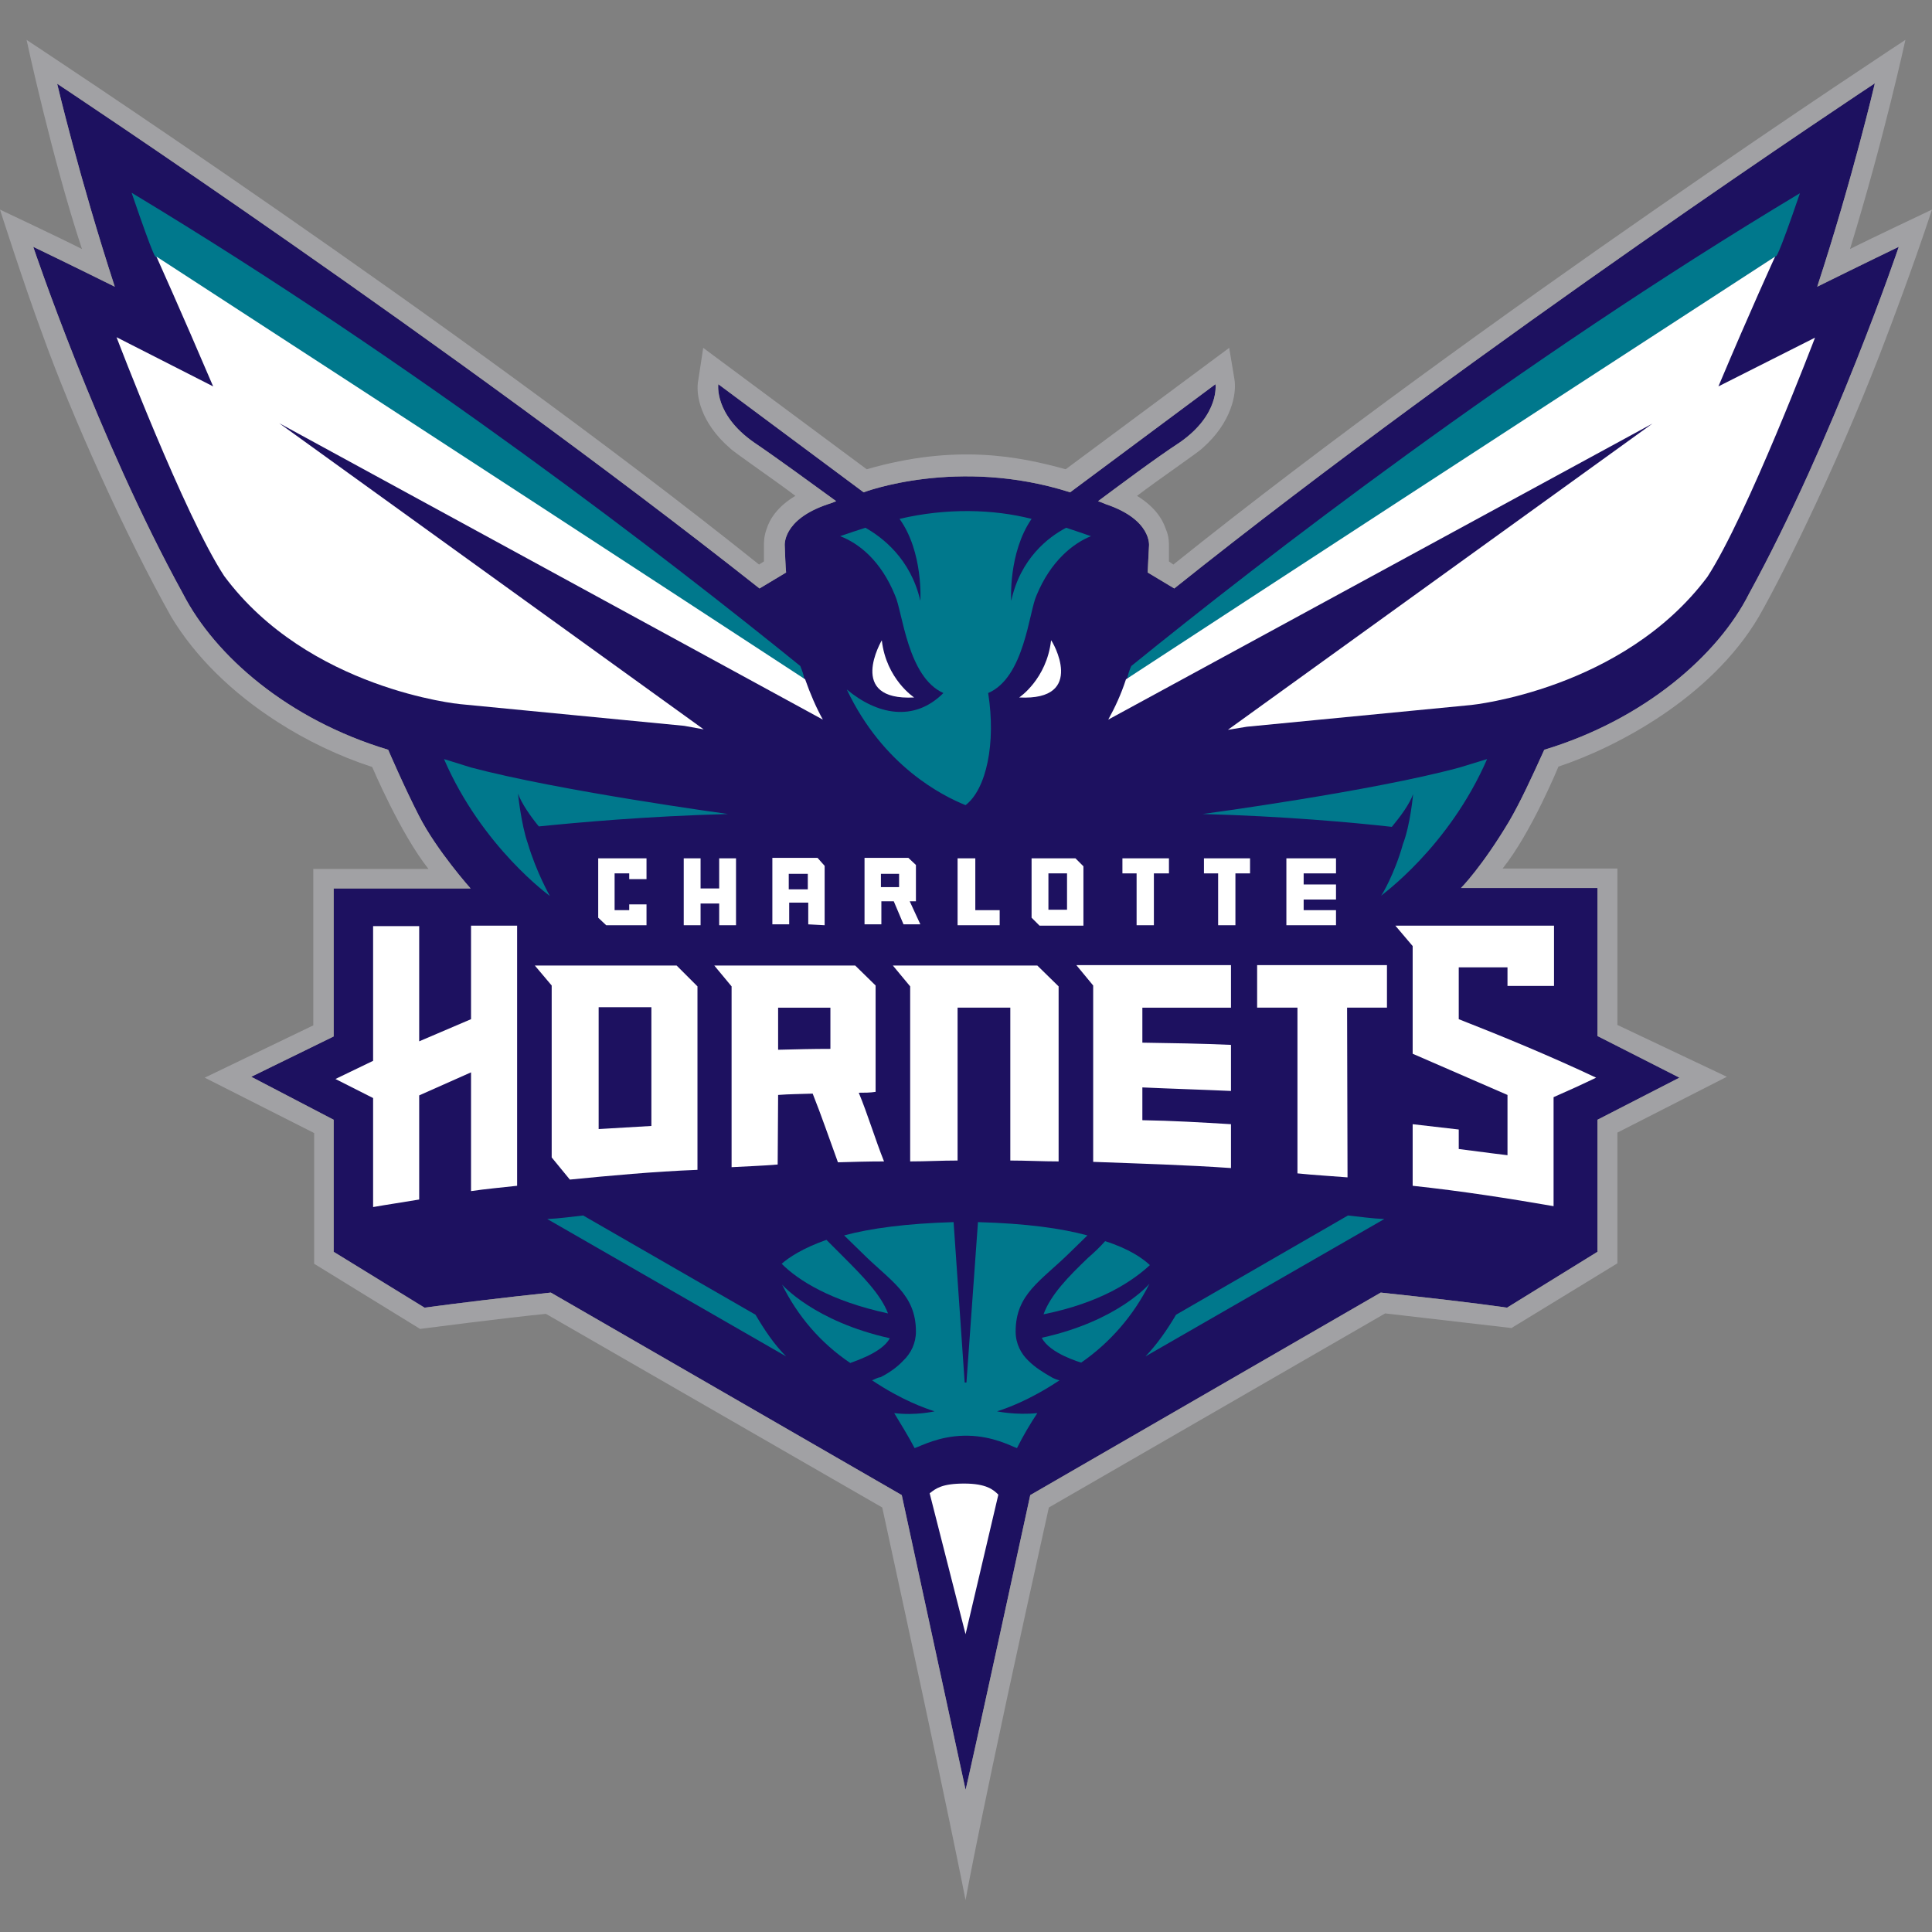 <?xml version="1.0" encoding="UTF-8"?> <svg xmlns="http://www.w3.org/2000/svg" version="1.2" viewBox="0 0 436 436" width="436" height="436"><rect x="0" y="0" width="436" height="436" fill="#808080" stroke="none"/><title>Charlotte Hornets</title><style> .s0 { fill: #1d1160 } .s1 { fill: #00788c } .s2 { fill: #ffffff } .s3 { fill: #a1a1a4 } </style><g id="Layer_2"><path class="s0" d="m106.2 200.5h-30.9v33.4l-18.6 9.1 18.6 9.7v29.8l20.5 12.6c7.5-1 17.2-2.2 28.5-3.4l79.2 45.7 14.4 66.5c0.2-0.2 14.6-66.5 14.6-66.5l79.1-45.7c11.2 1.2 20.8 2.3 28.5 3.4l20.4-12.6v-29.8l18.5-9.5-18.5-9.4v-33.4h-30.8c0 0 4.7-4.7 10.9-15.1 2.5-4.3 5-9.7 7.9-16.1 22.5-6.8 39.2-21.3 46.2-35.2 19.3-35.3 33.8-78.3 33.8-78.3 0 0-8.3 4-18.4 9 8.1-24.8 13-45.9 13-45.9 0 0-88.9 58.7-158.1 114l-6-3.6c0-0.7 0.3-5.7 0.3-6 0 0 0.7-5.9-9.7-9.4-0.7-0.3-1.2-0.5-1.8-0.7 5-3.7 12.7-9.5 18.5-13.3 9-6.3 8-13.1 8-13.1l-32.8 24.4c-25.4-8.1-46.6 0-46.6 0l-32.8-24.4c0 0-1 6.8 8 13.1 5.6 3.8 13.5 9.6 18.6 13.3-0.7 0.3-1.2 0.5-1.9 0.7-10.4 3.5-9.7 9.4-9.7 9.4 0 0.5 0.2 5.3 0.3 6l-6 3.6c-69.7-55.1-158.5-113.9-158.5-113.9 0 0 4.9 20.9 13 45.8-10.7-5.3-18.4-9-18.4-9 0 0 14.5 43.2 33.8 78.3 7.2 14 23.7 28.4 46.3 35.2 0 0 3.7 8.6 7 15 4 7.8 11.6 16.3 11.6 16.3z"></path><path class="s1" d="m255.3 150.3c-0.4 0.9-0.8 2-0.9 2.9 31-20.3 85.4-55.7 146.4-95.4 0 0 0.1 1.3 5.4-14.2-64.5 38.7-121.4 82.8-150.9 106.7"></path><path class="s1" d="m180.6 150.3c-29.5-23.9-86.5-68-150.9-106.8 5.4 15.8 5.4 14.4 5.4 14.4 61 39.6 115.2 75 146.4 95.4-0.1-1-0.5-2-0.9-3"></path><path class="s1" d="m217.9 181.7c-5.2-2.1-18.6-8.8-26.8-26.1 6.7 5.6 15.1 7.5 21.8 0.8-8.1-3.6-9.2-18.3-10.9-22-3.2-7.9-8.2-11.8-12.4-13.4 2-0.7 3.8-1.3 5.7-1.9 3.7 2.1 10.2 6.9 12.4 16.5 0 0 0.7-11-4.7-18.5 10.6-2.5 21.2-2.2 29.8 0-5.3 7.7-4.6 18.5-4.6 18.5 2.1-9.6 8.4-14.4 12.4-16.5 1.8 0.6 3.6 1.2 5.6 1.9-4 1.6-9.1 5.6-12.3 13.4-1.7 3.7-2.7 18.5-10.9 22 1.8 11.3-0.4 21.7-5.1 25.3zm-93.8 20.5c0 0-15.3-11-23.9-30.9l6.1 1.9c19.9 5.3 58 10.5 58 10.5-18.4 0.5-33.8 1.9-42.7 2.8-1.9-2.3-3.9-5.2-4.7-7.4 0 0 0.7 6.9 2.2 11.2 2 6.7 5 11.9 5 11.9z"></path><path class="s1" d="m316.6 190.5c1.7-4.4 2.3-11.3 2.3-11.3-0.8 2.3-2.9 5.1-4.8 7.4-8.9-1-24.4-2.4-42.7-2.9 0 0 38.1-5.1 58-10.5l6.2-1.9c-8.7 20-24 30.8-24 30.9 0.2 0 3.2-5.2 5-11.7"></path><path class="s1" d="m170.5 296.7l-38.9-22.4c-2.7 0.3-5.5 0.7-8.1 0.8l53.9 31c-2.7-2.7-4.9-6-6.9-9.4z"></path><path class="s1" d="m265.4 296.7l38.8-22.4c2.8 0.3 5.5 0.7 8.2 0.8l-53.9 31c2.6-2.7 4.9-6 6.9-9.4z"></path><path class="s1" d="m200.8 302c-17.1-3.8-24.3-12.1-24.3-12.1 3.5 7.1 8.7 13.2 15.4 17.7-0.1-0.1 7.1-2.1 8.9-5.6z"></path><path class="s1" d="m190.3 283.6l-3.8-3.8c-5.4 1.9-8.5 4-10.1 5.4 3.7 3.7 11 8.4 24 11.2-1.6-4.2-5.6-8.3-10.1-12.8z"></path><path class="s1" d="m217.6 324c-5.7 0.1-9.7 2.3-11.2 2.8-1.4-2.7-3.1-5.4-4.6-7.9 4.9 0.6 9.1-0.4 9.1-0.4-2.1-0.7-7.2-2.4-14.1-7 0.6-0.2 1.1-0.6 1.9-0.7 1.8-0.9 3.7-2.2 5.1-3.7 1.8-1.7 2.9-4 2.9-6.6 0-8.5-5.8-11.4-12.2-17.8-1.2-1.2-2.6-2.5-4-3.9 5.9-1.6 14.1-2.7 24.7-3l2.5 36.2h0.4l2.6-36.2c10.9 0.3 18.8 1.4 24.7 3-1.4 1.4-2.8 2.7-4 3.9-6.5 6.4-12.2 9.3-12.2 17.8 0 2.7 1.2 5 2.9 6.6 1.5 1.5 3.3 2.6 5.2 3.7q0.9 0.5 1.8 0.7c-6.9 4.6-12.2 6.4-14.1 7 0 0 4.2 0.9 9.1 0.4-1.6 2.4-3.2 5.1-4.6 7.9-1.4-0.5-5.4-2.7-11.1-2.8h-0.8z"></path><path class="s1" d="m244 307.5c6.5-4.5 11.8-10.6 15.4-17.8 0 0-7 8.4-24.3 12.2 1.8 3.6 8.9 5.6 8.9 5.6z"></path><path class="s1" d="m235.5 296.6c12.9-2.6 20.1-7.5 24-11.1-1.6-1.5-4.7-3.7-10.1-5.4q-1.7 1.9-3.8 3.7c-4.5 4.3-8.5 8.4-10.1 12.8z"></path><path class="s2" d="m206.3 157.4c0 0-6.3-4.1-7.3-12.9 0 0-8.1 13.7 7.3 12.9z"></path><path class="s2" d="m230 157.4c0 0 6.2-4.1 7.2-12.9 0.2 0 8.2 13.7-7.2 12.9z"></path><path class="s2" d="m225.3 337.3c-1.1-1.1-2.7-2.5-7.7-2.5-5 0-6.4 1.1-7.8 2.2l8.1 31.8z"></path><path fill-rule="evenodd" class="s2" d="m278.8 197.1v11.7h-3.9v-11.7h-3.2v-3.4h10.4v3.4h-3.3z"></path><path fill-rule="evenodd" class="s2" d="m260.4 197.1v11.7h-3.9v-11.7h-3.2v-3.4h10.5v3.4h-3.4z"></path><path class="s2" d="m205.3 203.4h1.4v-8.2l-1.7-1.6h-9.9v15h3.8v-5.2h2.8l2.2 5.2h3.8zm-2.4-3.2h-4.1v-3h4.1z"></path><path fill-rule="evenodd" class="s2" d="m301.5 197.1v-3.4h-11.2v15.1h11.2v-3.4h-7.3v-2.4h7.3v-3.4h-7.3v-2.5h7.3z"></path><path fill-rule="evenodd" class="s2" d="m220.1 205.4v-11.7h-4v15.1h9.5v-3.4h-5.5z"></path><path class="s2" d="m242.7 193.7h-9.9v13.4l1.8 1.8h9.9v-13.4zm-1.9 11.6h-4.2v-8.2h4.2z"></path><path class="s2" d="m186.1 208.8v-13.4l-1.6-1.8h-10.2v15h3.8v-4.9h4.3v4.9zm-8.1-11.6h4.3v3.5h-4.3z"></path><path fill-rule="evenodd" class="s2" d="m162.3 193.7v6.8h-4.2v-6.8h-3.8v15.1h3.8v-4.9h4.2v4.9h3.8v-15.1h-3.8z"></path><path class="s2" d="m387.8 87.2c7.2-17.1 12.8-29.3 12.8-29.3-61 39.6-115.3 75-146.5 95.4-1.1 3.4-2.5 6.4-4 9.1l122.8-66.8-95.8 69.1 4.3-0.7 50.6-4.9c0 0 34.2-3.4 53.3-28.9 9-13.8 24.3-54 24.3-54 0 0-21.8 11-21.8 11z"></path><path class="s2" d="m94.6 247.2l11.7-5.2v26.8c3.4-0.5 6.8-0.8 10.4-1.2v-58.7h-10.4c0-0.2 0 21.1 0 21.1l-11.7 5v-26h-10.4v30.4l-8.5 4.1 8.5 4.3v24.6c3.4-0.6 6.9-1.1 10.4-1.7v-23.5z"></path><path class="s2" d="m175.6 247.1c2.5-0.2 5.1-0.2 7.8-0.3 2 5 3.9 10.6 5.7 15.5 3.5-0.1 6.9-0.2 10.4-0.2-2-5-3.7-10.7-5.7-15.5 1.2 0 2.6 0 3.8-0.2v-24l-4.6-4.5h-31.8l3.9 4.7v40.8c3.5-0.2 6.9-0.3 10.4-0.6l0.1-15.7zm0-19.7h11.8v9.3c-3.9 0-7.9 0.1-11.8 0.2z"></path><path class="s2" d="m216.1 227.4h11.9v34.5c3.6 0 7.2 0.2 10.9 0.2v-39.5l-4.8-4.7h-32.6l3.9 4.7v39.5c3.7 0 7-0.2 10.7-0.2 0 0 0-34.5 0-34.5z"></path><path class="s2" d="m277.8 253.7c-6.6-0.4-13.4-0.8-20-0.9v-7.4c6.6 0.3 13.4 0.5 20 0.8v-10.4c-6.6-0.3-13.4-0.4-20-0.5v-7.9h20v-9.6h-34.9l3.8 4.6v39.8c10.7 0.4 21.1 0.7 31.1 1.4v-9.9z"></path><path class="s2" d="m304 227.4h9v-9.6h-29.3v9.6h9.1v37.4c3.8 0.4 7.7 0.6 11.3 0.9 0 0-0.1-38.3-0.1-38.3z"></path><path class="s2" d="m157.4 222.6l-4.7-4.7h-32l3.8 4.5v38.8l4.1 5c9.2-0.9 18.8-1.8 28.8-2.2zm-10.4 31.5c-4 0.2-8 0.5-11.9 0.7v-27.5h11.9z"></path><path class="s2" d="m350.6 247.6c3.2-1.4 6.5-2.9 9.6-4.4-10.4-4.9-20.8-9.2-31-13.2v-11.7h11v4.2h10.5v-13.6h-35.8l3.9 4.6v24.3l21.4 9.3v13.6c0 0-5-0.6-11-1.4v-4.4l-10.4-1.2v13.9c11.2 1.2 22 2.9 31.8 4.6 0-7.6 0-19.3 0-24.7"></path><path fill-rule="evenodd" class="s2" d="m142 204.1v1.3h-3.3v-8.3h3.3v1.3h3.9v-4.7h-10.9v13.4l1.8 1.7h9.1v-4.7h-3.9z"></path><path class="s2" d="m48.1 87.2c-7.3-17.1-12.8-29.3-12.8-29.3 61 39.6 115.2 75 146.4 95.4 1.2 3.4 2.5 6.4 4 9.1l-122.7-66.9 95.8 69.1-4.4-0.8-50.6-4.9c0 0-34.2-3.3-53.2-28.9-9-13.7-24.3-53.9-24.3-53.9z"></path><path class="s3" d="m426 75.3c-9.7 25.9-22.7 52.7-29.1 63.9-10.9 18.5-32.5 29.6-45.2 33.8 0 0-6.1 14.9-12.6 23h25.9v35.3l24.7 11.7-24.7 12.6v29.5l-23.9 14.6c0 0-19.1-2.2-28.5-3.3l-75.9 43.8c-15.3 68.7-18.8 88.6-18.8 88.6 0 0-3.6-18.8-18.8-88.6l-75.9-43.7c-9.2 0.9-28.4 3.4-28.4 3.4l-23.9-14.7v-29.5l-24.7-12.5 24.5-11.8v-35.3h26c-6.3-7.9-12.7-23-12.7-23-7.6-2.5-14.9-6-21.4-10.2-10.3-6.6-18.5-14.7-23.9-23.6-10.3-18.3-22.6-45.6-29.1-63.8-4.2-11.3-9.6-28.2-9.6-28.2 0 0 14 6.6 18.5 8.9-6.7-20.2-12.5-47.2-12.5-47.2 0 0 97.1 63.8 165.3 118.4l1.1-0.7v-3.6c0-0.7 0-2.1 0.6-3.7 0.7-2.3 2.5-5.1 6.5-7.5-5-3.8-14-9.9-14.8-10.8-6.6-5.7-7.8-12.1-7.1-15.4l1.1-7.2 36.9 27.4c20.1-5.8 34.4-2.9 44.9 0l36.9-27.4 1.2 7.2c0.5 3.2-0.7 9.7-7.2 15.4-0.7 0.8-9.8 7-14.8 10.8 3.9 2.4 5.7 5.1 6.5 7.5 0.7 1.6 0.7 3 0.7 3.7v3.6l1 0.7c69.6-55.8 165.2-118.4 165.2-118.4 0 0-4.8 22.2-12.5 47.2 3.7-1.9 18.5-8.9 18.5-8.9-4.4 13.4-10 28-10 28zm-319.8 125.2h-30.9v33.4l-18.6 9.1 18.6 9.7v29.8l20.5 12.6c7.5-1 17.2-2.2 28.5-3.4l79.2 45.7 14.4 66.5c0.2-0.2 14.6-66.5 14.6-66.5l79.1-45.7c11.2 1.2 20.8 2.3 28.5 3.4l20.4-12.6v-29.8l18.5-9.5-18.5-9.4v-33.4h-30.8c0 0 4.7-4.7 10.9-15.1 2.5-4.3 5-9.7 7.9-16.1 22.5-6.8 39.2-21.3 46.2-35.2 19.3-35.3 33.8-78.3 33.8-78.3 0 0-8.3 4-18.4 9 8.1-24.8 13-45.9 13-45.9 0 0-88.9 58.7-158.1 114l-6-3.6c0-0.7 0.3-5.7 0.3-6 0 0 0.7-5.9-9.7-9.4-0.7-0.3-1.2-0.5-1.8-0.7 5-3.7 12.7-9.5 18.5-13.3 9-6.3 8-13.1 8-13.1l-32.8 24.4c-25.4-8.1-46.6 0-46.6 0l-32.8-24.4c0 0-1 6.8 8 13.1 5.6 3.8 13.5 9.6 18.6 13.3-0.7 0.3-1.2 0.5-1.9 0.7-10.4 3.5-9.7 9.4-9.7 9.4 0 0.5 0.2 5.3 0.3 6l-6 3.6c-69.7-55.1-158.5-113.9-158.5-113.9 0 0 4.9 20.9 13 45.8-10.7-5.3-18.4-9-18.4-9 0 0 14.5 43.2 33.8 78.3 7.2 14 23.7 28.4 46.3 35.2 0 0 3.7 8.6 7 15 4 7.8 11.6 16.3 11.6 16.3z"></path></g></svg> 